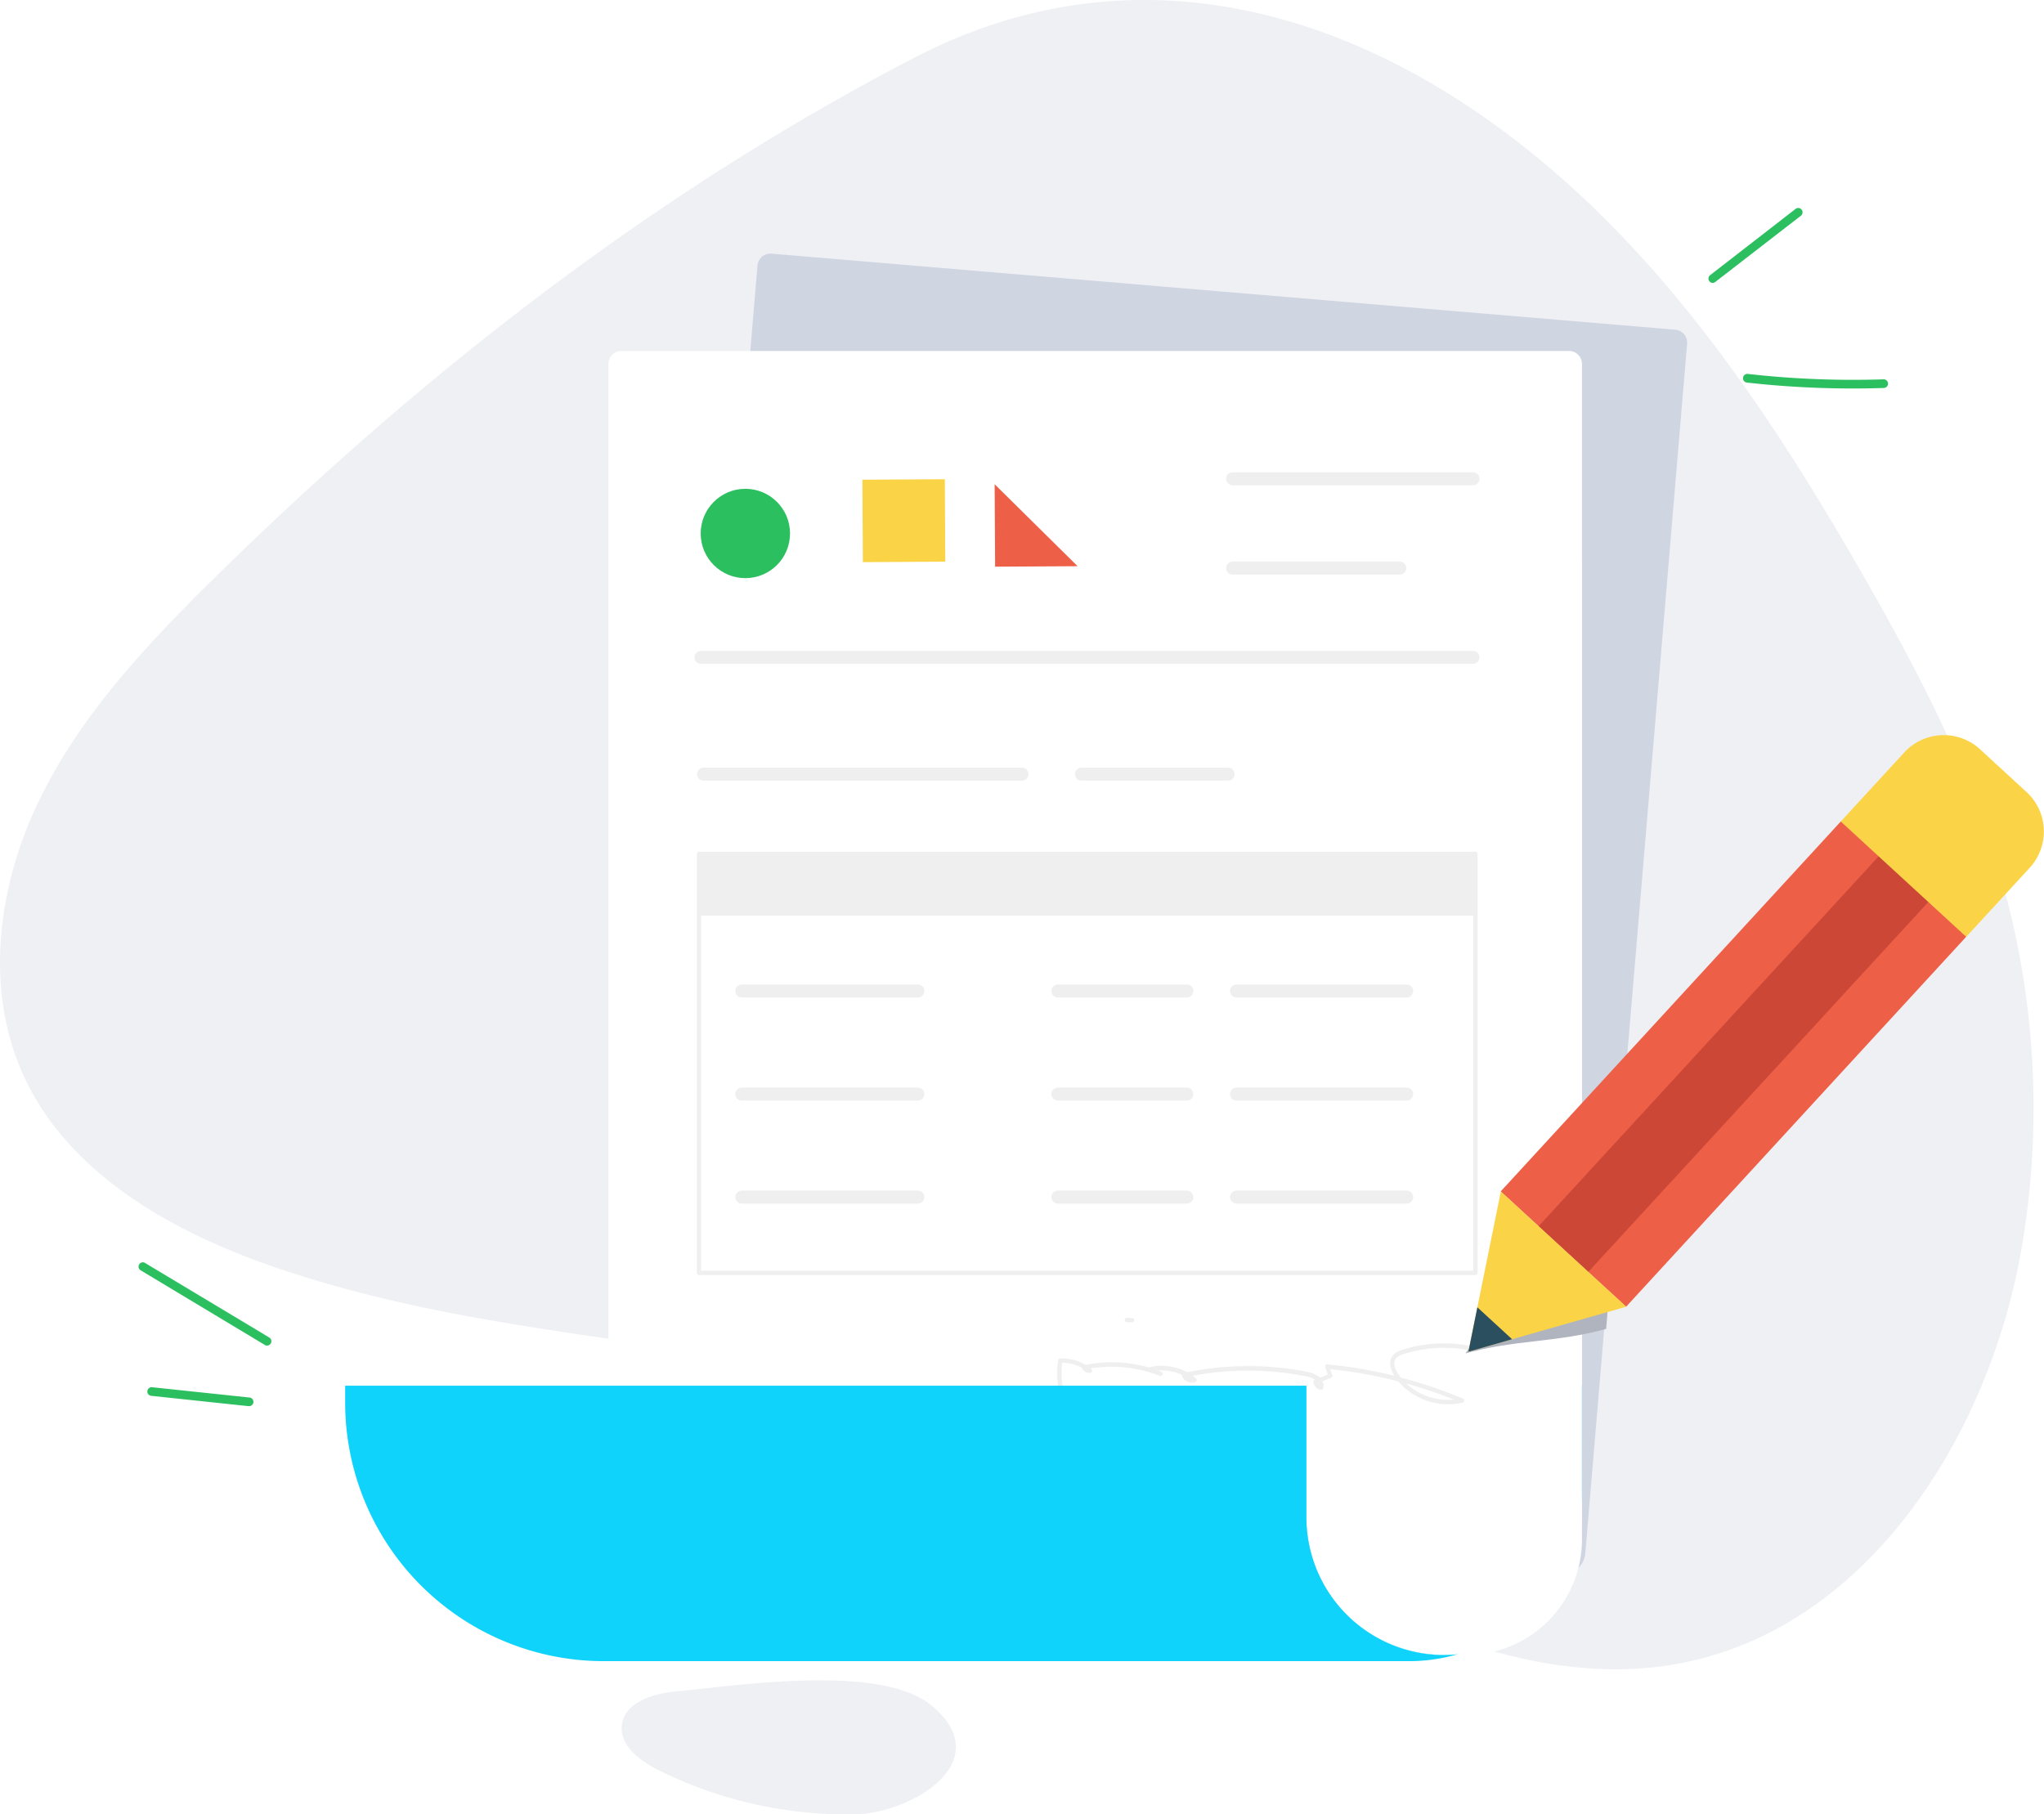<svg xmlns="http://www.w3.org/2000/svg" viewBox="0 0 473.1 420"><defs><style>.\33 5380ecf-0555-4179-918b-97ed90a7e84d{fill:#eff0f4;}.\35 6e937d6-ad05-471d-a4e6-3c38f073f3ab{fill:#d0d5e2;}.\36 2ebdf99-847f-4034-a103-c6e12272da13{fill:#fff;}.d6d79f85-d24f-47a8-b1a5-b6f737087b98{fill:#0fd3fa;}.\37 f2ed574-cb04-4c95-bb51-d19e668fa056{fill:#efefef;}.c7e5fc01-f8df-44d4-a58b-84d86c5a152a{fill:#2cbf60;}.\31 953024c-a576-44e7-976d-f4a28adddba9{fill:#ed5f47;}.\33 f72ede4-06d2-4e48-af13-ac148dcba35f{fill:#fbd346;}.\31 1b4ee59-99ec-4ca9-8d95-66adc1a58f51{fill:#afb4bf;}.f6f81980-c45e-4cf9-9685-c66b0abd2e04{fill:#cc4736;}.\38 997ded9-0faf-44dd-9668-82b9a39c79eb{fill:#2c4f60;}</style></defs><title>01</title><g id="5a5942f2-61a2-43ab-b554-5830faad2d7b" data-name="Layer 2"><g id="52cb4ecc-b580-442d-9643-7d8ebb515bfd" data-name="Layer 8"><path class="35380ecf-0555-4179-918b-97ed90a7e84d" d="M468,288.46c-7.45,44-36,88.93-80,96.74-1,.18-2,.34-3,.48-16.77,2.29-33.75-.94-49.87-6.84q-3.07-1.11-6.09-2.36c-4.49-1.84-8.9-3.87-13.19-6-5-2.52-10-5.19-14.86-7.94-16.9-9.5-33.32-19.92-51.06-27.71-59.45-26.1-128.46-20.5-189.5-42.61-22.43-8.13-44.84-21.32-54.87-43-9.23-19.94-6.16-43.89,3.37-63.68S33.78,149.42,49.42,134C97.62,86.52,151.65,44.43,211.86,13.25c49.28-25.52,100.53-12.13,143.21,22.6,32.32,26.3,55.83,61.76,76.51,97.93C444.3,156,456.22,179,463.3,203.66A192.52,192.52,0,0,1,468,288.46Z"/><path class="56e937d6-ad05-471d-a4e6-3c38f073f3ab" d="M166.06,67H376a3,3,0,0,1,3,3V351a5.27,5.27,0,0,1-5.27,5.27H168.34a5.27,5.27,0,0,1-5.27-5.27V70a3,3,0,0,1,3-3Z" transform="translate(18.7 -21.97) rotate(4.81)"/><path class="62ebdf99-847f-4034-a103-c6e12272da13" d="M143.82,81.25H363.16a3,3,0,0,1,3,3v272.1a26.75,26.75,0,0,1-26.75,26.75H140.83a0,0,0,0,1,0,0V84.24A3,3,0,0,1,143.82,81.25Z"/><path class="d6d79f85-d24f-47a8-b1a5-b6f737087b98" d="M366.15,320.74V344.5a40,40,0,0,1-29,38.47c-1,.08-1.92.13-2.91.13a31.87,31.87,0,0,1-31.89-31.89V320.74Z"/><path class="62ebdf99-847f-4034-a103-c6e12272da13" d="M366.15,130V351.21a31.91,31.91,0,0,1-29,31.76c-1,.08-1.92.13-2.91.13a31.87,31.87,0,0,1-31.89-31.89V130a2,2,0,0,1,2-2h59.86A2,2,0,0,1,366.15,130Z"/><path class="7f2ed574-cb04-4c95-bb51-d19e668fa056" d="M236.54,180.71H162.85a1.5,1.5,0,0,1,0-3h73.69a1.5,1.5,0,0,1,0,3Z"/><path class="7f2ed574-cb04-4c95-bb51-d19e668fa056" d="M284.25,180.71H250.32a1.5,1.5,0,0,1,0-3h33.93a1.5,1.5,0,0,1,0,3Z"/><path class="7f2ed574-cb04-4c95-bb51-d19e668fa056" d="M340.93,112.33H285.3a1.5,1.5,0,0,1,0-3h55.63a1.5,1.5,0,0,1,0,3Z"/><path class="7f2ed574-cb04-4c95-bb51-d19e668fa056" d="M324,133H285.3a1.5,1.5,0,0,1,0-3H324a1.5,1.5,0,0,1,0,3Z"/><path class="7f2ed574-cb04-4c95-bb51-d19e668fa056" d="M340.93,153.68H162.25a1.5,1.5,0,0,1,0-3H340.93a1.5,1.5,0,0,1,0,3Z"/><path class="7f2ed574-cb04-4c95-bb51-d19e668fa056" d="M341.5,295.16H161.79a.5.5,0,0,1-.5-.5v-97a.5.5,0,0,1,.5-.5H341.5a.5.5,0,0,1,.5.5v97A.5.5,0,0,1,341.5,295.16Zm-179.21-1H341v-96H162.29Z"/><rect class="7f2ed574-cb04-4c95-bb51-d19e668fa056" x="161.79" y="197.65" width="179.71" height="14.31"/><path class="7f2ed574-cb04-4c95-bb51-d19e668fa056" d="M212.44,230.91H171.7a1.5,1.5,0,0,1,0-3h40.74a1.5,1.5,0,0,1,0,3Z"/><path class="7f2ed574-cb04-4c95-bb51-d19e668fa056" d="M274.7,230.91H244.85a1.5,1.5,0,0,1,0-3H274.7a1.5,1.5,0,0,1,0,3Z"/><path class="7f2ed574-cb04-4c95-bb51-d19e668fa056" d="M325.59,230.91H286.2a1.5,1.5,0,0,1,0-3h39.39a1.5,1.5,0,0,1,0,3Z"/><path class="7f2ed574-cb04-4c95-bb51-d19e668fa056" d="M212.44,254.77H171.7a1.5,1.5,0,0,1,0-3h40.74a1.5,1.5,0,0,1,0,3Z"/><path class="7f2ed574-cb04-4c95-bb51-d19e668fa056" d="M274.7,254.77H244.85a1.5,1.5,0,0,1,0-3H274.7a1.5,1.5,0,0,1,0,3Z"/><path class="7f2ed574-cb04-4c95-bb51-d19e668fa056" d="M325.59,254.77H286.2a1.5,1.5,0,0,1,0-3h39.39a1.5,1.5,0,0,1,0,3Z"/><path class="7f2ed574-cb04-4c95-bb51-d19e668fa056" d="M212.44,278.62H171.7a1.5,1.5,0,1,1,0-3h40.74a1.5,1.5,0,0,1,0,3Z"/><path class="7f2ed574-cb04-4c95-bb51-d19e668fa056" d="M274.7,278.62H244.85a1.5,1.5,0,0,1,0-3H274.7a1.5,1.5,0,0,1,0,3Z"/><path class="7f2ed574-cb04-4c95-bb51-d19e668fa056" d="M325.59,278.62H286.2a1.5,1.5,0,0,1,0-3h39.39a1.5,1.5,0,0,1,0,3Z"/><path class="7f2ed574-cb04-4c95-bb51-d19e668fa056" d="M335.17,325.07a15.31,15.31,0,0,1-11.55-5.3,106.74,106.74,0,0,0-15.75-2.83l.49,1.37a.5.5,0,0,1-.28.63l-2,.8a2.11,2.11,0,0,1,.18,1.64.49.49,0,0,1-.53.36A2.05,2.05,0,0,1,304,319.9a.5.5,0,0,1,.31-.5l.08,0a6.23,6.23,0,0,0-2-.79,69.63,69.63,0,0,0-26.36-.13q.41.28.79.6a.5.5,0,0,1-.12.85,2.43,2.43,0,0,1-3.13-1.38.51.51,0,0,1,0-.31,11.9,11.9,0,0,0-5.45-1l.72.35a.5.5,0,0,1,.24.65.5.5,0,0,1-.64.26,30.34,30.34,0,0,0-16-1.71l.14.12a.5.5,0,0,1-.27.88,2,2,0,0,1-1.86-1,.5.5,0,0,1-.07-.19,9.76,9.76,0,0,0-4.52-1.14,18.12,18.12,0,0,0,.11,5.47.5.5,0,0,1-1,.17,19.12,19.12,0,0,1-.05-6.21.5.5,0,0,1,.47-.42,11,11,0,0,1,5.85,1.48,31.44,31.44,0,0,1,14.8.64.5.5,0,0,1,.27-.16,12.64,12.64,0,0,1,8.48,1.23,70.65,70.65,0,0,1,27.82-.08,6.55,6.55,0,0,1,2.92,1.33l1.8-.73-.59-1.66a.5.5,0,0,1,.52-.67,107.65,107.65,0,0,1,15.49,2.63c-1.11-1.72-1.28-3.41-.46-4.57a4.54,4.54,0,0,1,2.48-1.5,31.56,31.56,0,0,1,16.91-.53.5.5,0,1,1-.24,1,30.59,30.59,0,0,0-16.37.52,3.69,3.69,0,0,0-2,1.12c-.91,1.28.28,3.16.66,3.71q.24.34.5.67a107.82,107.82,0,0,1,14.36,4.86.5.5,0,0,1-.08.95A14.16,14.16,0,0,1,335.17,325.07Zm-9.7-4.81A14.3,14.3,0,0,0,336.54,324,107,107,0,0,0,325.47,320.26Zm-20.4-.1a1.09,1.09,0,0,0,.28.35,1.28,1.28,0,0,0-.15-.35l0,0Z"/><path class="7f2ed574-cb04-4c95-bb51-d19e668fa056" d="M261.95,306.12h0l-1.16-.08a.5.5,0,0,1-.46-.53.52.52,0,0,1,.53-.46l1.16.08a.5.5,0,0,1,0,1Z"/><path class="d6d79f85-d24f-47a8-b1a5-b6f737087b98" d="M337.17,383a40.05,40.05,0,0,1-11,1.54H139.75a59.86,59.86,0,0,1-59.86-59.86v-3.91H302.38v30.47a31.87,31.87,0,0,0,31.89,31.89C335.25,383.1,336.22,383.05,337.17,383Z"/><circle class="c7e5fc01-f8df-44d4-a58b-84d86c5a152a" cx="172.52" cy="123.5" r="10.34" transform="translate(-0.71 0.99) rotate(-0.33)"/><polyline class="1953024c-a576-44e7-976d-f4a28adddba9" points="249.42 131.07 230.33 131.18 230.22 112.1"/><rect class="3f72ede4-06d2-4e48-af13-ac148dcba35f" x="199.66" y="111" width="19.08" height="19.08" transform="translate(-0.69 1.2) rotate(-0.33)"/><path class="35380ecf-0555-4179-918b-97ed90a7e84d" d="M156.68,391.53c-5.37.5-12,2.4-12.74,7.75-.61,4.71,4.08,8.28,8.33,10.41A97.85,97.85,0,0,0,197.91,420c13.12-.27,33.19-12.29,17.77-25.14C203.94,385,170.7,390.23,156.68,391.53Z"/><path class="c7e5fc01-f8df-44d4-a58b-84d86c5a152a" d="M61.84,311.5a1,1,0,0,1-.51-.14L32.45,294a1,1,0,0,1,1-1.71l28.87,17.33a1,1,0,0,1-.52,1.86Z"/><path class="c7e5fc01-f8df-44d4-a58b-84d86c5a152a" d="M57.62,325.51h-.11L35,323.12a1,1,0,0,1-.89-1.1,1,1,0,0,1,1.1-.89l22.5,2.38a1,1,0,0,1-.1,2Z"/><path class="11b4ee59-99ec-4ca9-8d95-66adc1a58f51" d="M371.75,307.63c-11.48,3.18-21.08,2.47-32.57,5.66l4.36-5.89L349,280.58,372.14,303Z"/><rect class="1953024c-a576-44e7-976d-f4a28adddba9" x="381.57" y="188.07" width="39.43" height="116.42" transform="translate(272.49 -206.59) rotate(42.59)"/><rect class="f6f81980-c45e-4cf9-9685-c66b0abd2e04" x="393.48" y="188.07" width="15.62" height="116.42" transform="translate(272.49 -206.59) rotate(42.59)"/><path class="3f72ede4-06d2-4e48-af13-ac148dcba35f" d="M444.85,173.88h14.64a12.4,12.4,0,0,1,12.4,12.4V208a0,0,0,0,1,0,0H432.45a0,0,0,0,1,0,0V186.27A12.4,12.4,0,0,1,444.85,173.88Z" transform="translate(248.45 -255.62) rotate(42.59)"/><polygon class="3f72ede4-06d2-4e48-af13-ac148dcba35f" points="376.41 302.49 349.99 310.02 339.87 312.91 341.95 302.63 347.38 275.81 376.41 302.49"/><polygon class="8997ded9-0faf-44dd-9668-82b9a39c79eb" points="349.99 310.02 339.87 312.91 341.95 302.63 349.99 310.02"/><path class="c7e5fc01-f8df-44d4-a58b-84d86c5a152a" d="M396.43,65.49a1,1,0,0,1-.61-1.79l19.78-15.34a1,1,0,0,1,1.23,1.58L397,65.28A1,1,0,0,1,396.43,65.49Z"/><path class="c7e5fc01-f8df-44d4-a58b-84d86c5a152a" d="M428.8,89.93a219,219,0,0,1-24.47-1.37,1,1,0,0,1,.22-2A217,217,0,0,0,436,87.81h0a1,1,0,0,1,0,2Q432.43,89.93,428.8,89.93Z"/></g></g></svg>